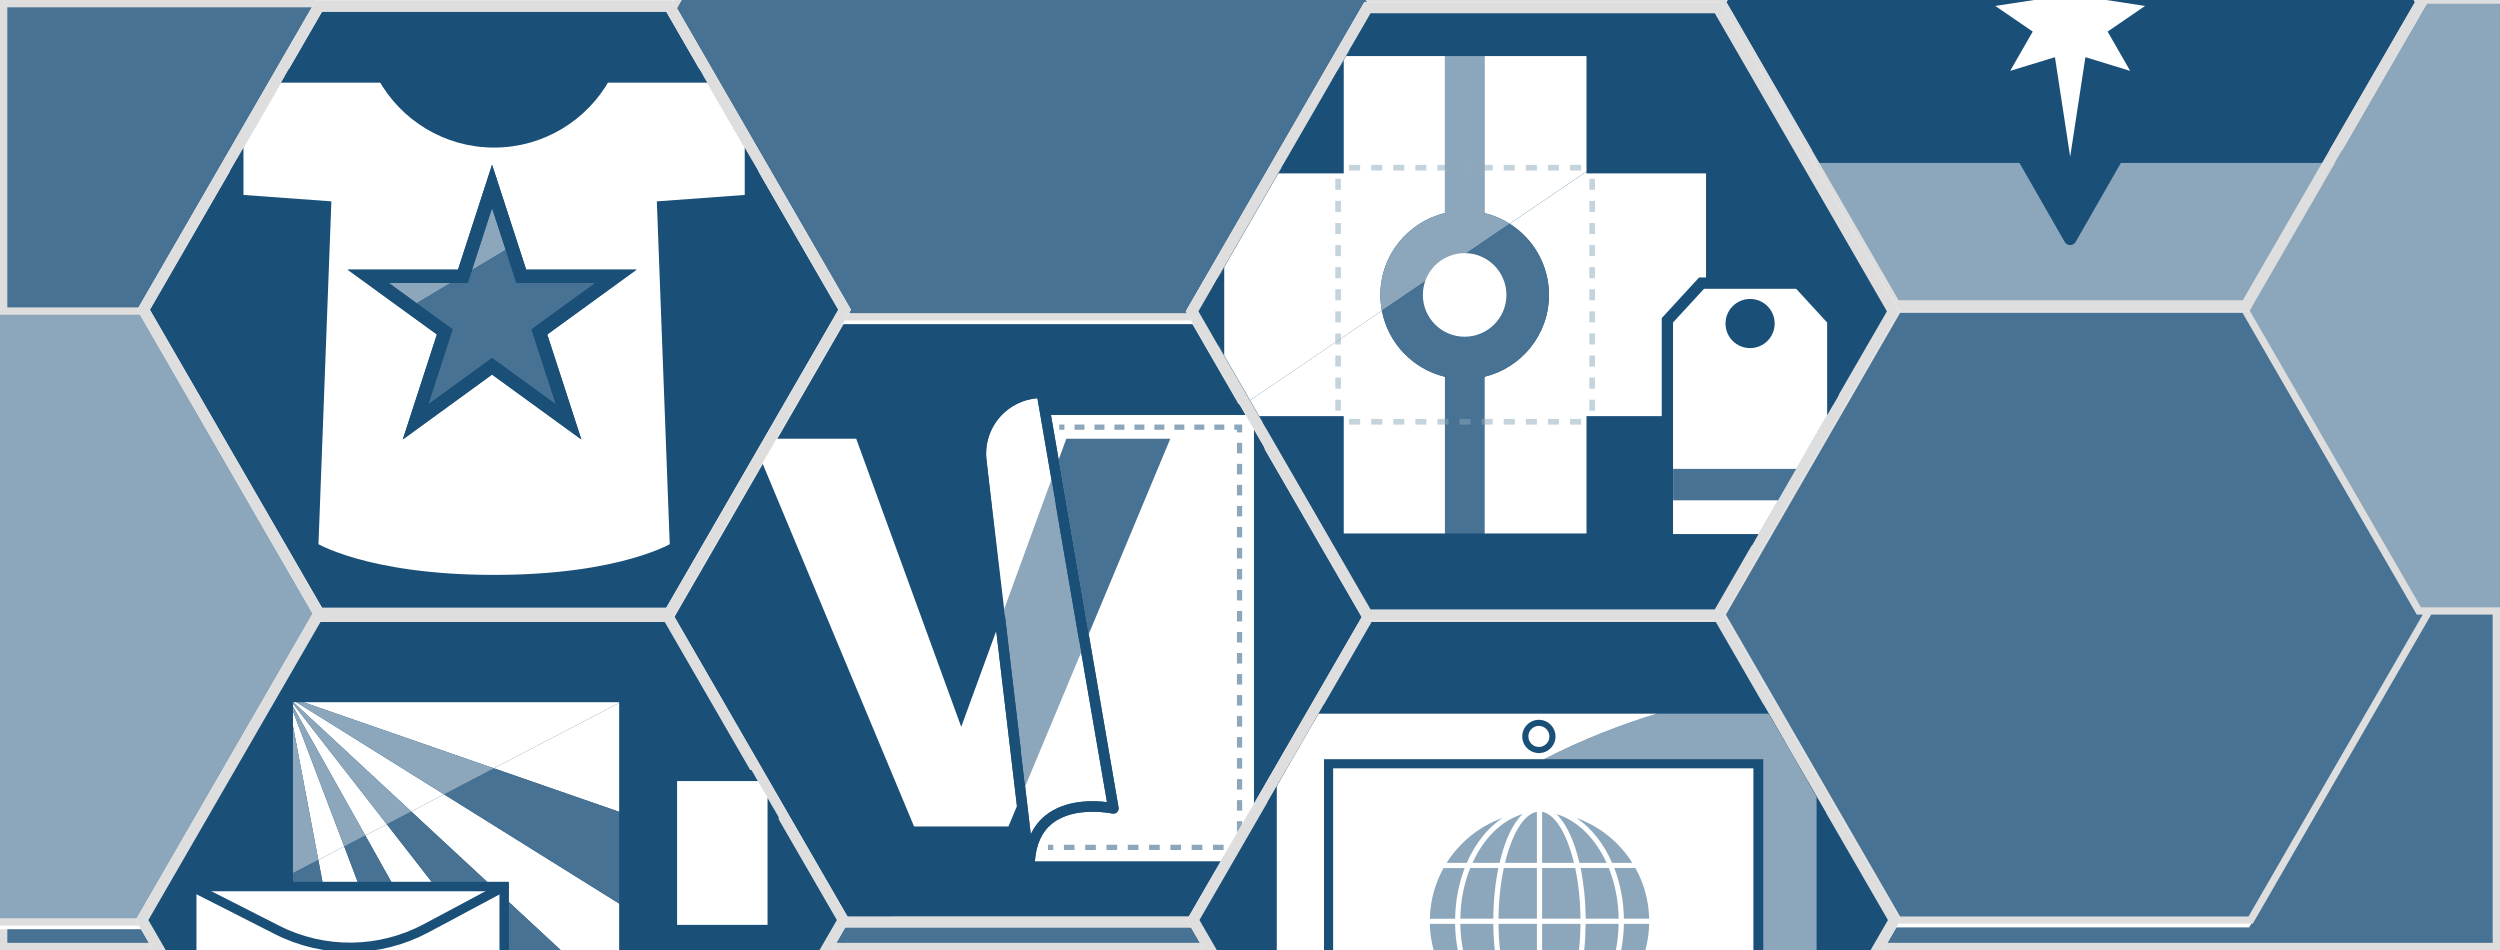 <?xml version="1.0" encoding="utf-8"?>
<!-- Generator: Adobe Illustrator 24.0.2, SVG Export Plug-In . SVG Version: 6.00 Build 0)  -->
<svg version="1.1" id="Layer_1" xmlns="http://www.w3.org/2000/svg" xmlns:xlink="http://www.w3.org/1999/xlink" x="0px" y="0px"
	 viewBox="0 0 413.48 157.15" style="enable-background:new 0 0 413.48 157.15;" xml:space="preserve">
<rect x="0" y="0" width="413.48" height="157.15" fill="#333333" stroke="none"/>
<style type="text/css">
	.st0{fill:#487293;}
	.st1{fill:#DEDEDE;}
	.st2{clip-path:url(#SVGID_2_);}
	.st3{fill:#FFFFFF;}
	.st4{fill:#1A4F78;}
	.st5{clip-path:url(#SVGID_4_);}
	.st6{opacity:0.5;}
	.st7{fill:none;stroke:#1A4F78;stroke-width:0.865;stroke-miterlimit:10;}
	.st8{fill:none;stroke:#1A4F78;stroke-width:0.865;stroke-miterlimit:10;stroke-dasharray:1.761,1.761;}
	.st9{fill:none;stroke:#1A4F78;stroke-width:0.865;stroke-miterlimit:10;stroke-dasharray:1.738,1.738;}
	.st10{fill:none;stroke:#1A4F78;stroke-width:0.865;stroke-miterlimit:10;stroke-dasharray:1.652,1.652;}
	.st11{fill:none;}
	.st12{fill:#8CA7BB;}
	.st13{clip-path:url(#SVGID_6_);}
	.st14{clip-path:url(#SVGID_8_);}
	.st15{clip-path:url(#SVGID_10_);}
	.st16{clip-path:url(#SVGID_12_);}
	.st17{fill:none;stroke:#1A4F78;stroke-width:2.091;stroke-linejoin:round;stroke-miterlimit:10;}
	.st18{fill:#FFFF00;stroke:#486ACC;stroke-width:2.091;stroke-miterlimit:10;}
	.st19{fill:none;stroke:#51595B;stroke-width:1.045;stroke-miterlimit:10;}
	.st20{fill:#1A4F78;stroke:#51595B;stroke-width:1.045;stroke-miterlimit:10;}
	.st21{fill:#FFFFFF;stroke:#1A4F78;stroke-width:2.091;stroke-miterlimit:10;}
	.st22{clip-path:url(#SVGID_14_);}
	.st23{fill:#1A4F78;stroke:#1A4F78;stroke-width:3.022;}
	.st24{clip-path:url(#SVGID_16_);}
	.st25{fill:none;stroke:#1A4F78;stroke-width:2.215;stroke-miterlimit:10;}
	.st26{clip-path:url(#SVGID_18_);}
	.st27{fill:none;stroke:#8CA7BB;stroke-width:0.934;stroke-miterlimit:10;}
	.st28{fill:none;stroke:#8CA7BB;stroke-width:0.934;stroke-miterlimit:10;stroke-dasharray:1.827,1.827;}
	.st29{fill:none;stroke:#1A4F78;stroke-width:1.868;stroke-linecap:round;}
	.st30{fill:#FFFFFF;stroke:#1A4F78;stroke-width:1.868;stroke-linecap:round;}
	.st31{clip-path:url(#SVGID_20_);}
	.st32{fill:#FFFFFF;stroke:#1A4F78;stroke-width:1.828;stroke-linecap:round;}
	.st33{fill:#E0BDD3;}
	.st34{fill:none;stroke:#1A4F78;stroke-width:1.828;stroke-miterlimit:10;}
	.st35{fill:#FFFFFF;stroke:#1A4F78;stroke-width:1.563;}
	.st36{fill:none;stroke:#1A4F78;stroke-width:1.563;stroke-linecap:round;}
</style>
<g>
	<rect x="0.61" y="0.61" class="st0" width="412.27" height="155.94"/>
	<path class="st1" d="M412.27,1.21v154.73H1.21V1.21H412.27 M413.48,0H0v157.15h413.48V0L413.48,0z"/>
</g>
<g>
	<defs>
		<rect id="SVGID_1_" x="0" width="413.48" height="157.15"/>
	</defs>
	<clipPath id="SVGID_2_">
		<use xlink:href="#SVGID_1_"  style="overflow:visible;"/>
	</clipPath>
	<g class="st2">
		<polygon class="st3" points="197.88,51.14 138.85,51.14 109.34,102.26 138.85,153.38 197.88,153.38 227.4,102.26 		"/>
		<g>
			<polygon class="st4" points="139.38,152.47 110.39,102.26 139.38,52.05 197.36,52.05 226.35,102.26 197.36,152.47 			"/>
			<path class="st1" d="M196.83,52.96l28.47,49.3l-28.47,49.3H139.9l-28.47-49.3l28.47-49.3H196.83 M197.88,51.14h-59.03
				l-29.51,51.12l29.51,51.12h59.03l29.51-51.12L197.88,51.14L197.88,51.14z"/>
		</g>
		<g>
			<defs>
				<polygon id="SVGID_3_" points="196.88,52.62 139.95,52.62 111.48,101.92 139.95,151.22 196.88,151.22 225.34,101.92 				"/>
			</defs>
			<clipPath id="SVGID_4_">
				<use xlink:href="#SVGID_3_"  style="overflow:visible;"/>
			</clipPath>
			<g class="st5">
				<path class="st3" d="M207.39,142.49h-36.23c0.19-2.8,1.14-4.92,2.86-6.29c3.73-2.97,9.87-1.66,9.94-1.65
					c0.28,0.06,0.58-0.02,0.78-0.22c0.21-0.2,0.3-0.49,0.26-0.77l-4.93-28.65l-0.22-1.26l-3.94-22.89l-0.81-4.7l-1.28-7.43h33.58
					V142.49z"/>
				<g>
					<path class="st3" d="M172.95,134.84c3.3-2.63,7.93-2.45,10.14-2.18l-4.57-26.54l-9.67,18l1.64,13.89
						C171.08,136.74,171.89,135.68,172.95,134.84z"/>
					<path class="st3" d="M171.58,65.85c-2.36,0.19-4.57,1.28-6.16,3.06c-1.75,1.96-2.57,4.59-2.26,7.19l2.92,25.82l8.5-18.66
						L171.58,65.85z"/>
					<g class="st6">
						<g>
							<line class="st7" x1="173.33" y1="140.15" x2="174.2" y2="140.15"/>
							<line class="st8" x1="175.96" y1="140.15" x2="203.26" y2="140.15"/>
							<polyline class="st7" points="204.14,140.15 205.01,140.15 205.01,139.29 							"/>
							<line class="st9" x1="205.01" y1="137.55" x2="205.01" y2="72.38"/>
							<polyline class="st7" points="205.01,71.51 205.01,70.65 204.14,70.65 							"/>
							<line class="st10" x1="202.49" y1="70.65" x2="176.88" y2="70.65"/>
							<line class="st7" x1="176.05" y1="70.65" x2="175.19" y2="70.65"/>
						</g>
					</g>
					<g>
						<path class="st11" d="M171.58,65.85c-2.36,0.19-4.57,1.28-6.16,3.06c-1.75,1.96-2.57,4.59-2.26,7.19l2.79,23.56l0.13,1.09
							l7.82-21.44L171.58,65.85z"/>
						<path class="st11" d="M172.95,134.84c3.3-2.63,7.93-2.45,10.14-2.18l-4.27-24.77l-9.27,22.2l0.94,7.91
							C171.08,136.74,171.89,135.68,172.95,134.84z"/>
						<path class="st11" d="M175.09,76.04l1.27-3.48h17.2l-13.5,32.34l4.93,28.65c0.05,0.28-0.05,0.57-0.26,0.77
							c-0.21,0.2-0.5,0.28-0.78,0.22c-0.06-0.01-6.21-1.32-9.94,1.65c-1.72,1.37-2.68,3.49-2.86,6.29h36.23V68.62h-33.58
							L175.09,76.04z"/>
						<polygon class="st3" points="167.42,126.76 164.77,104.36 158.98,120.22 141.61,72.56 124.41,72.56 151.18,136.69 
							158.98,136.69 166.79,136.69 168.19,133.33 						"/>
						<polygon class="st0" points="176.36,72.56 175.09,76.04 175.9,80.75 179.84,103.64 180.06,104.9 193.56,72.56 						"/>
						<polygon class="st12" points="178.51,106.11 174.58,83.26 173.9,79.31 166.08,100.75 168.85,124.11 169.55,130.08 
							178.82,107.88 						"/>
						<path class="st4" d="M208.26,66.88h-34.69l-0.41-2.1c-0.08-0.41-0.44-0.7-0.85-0.7c-3.12,0-6.1,1.34-8.17,3.67
							c-2.07,2.33-3.05,5.45-2.69,8.55l3.08,26.06l0.24,2l2.65,22.4l0.78,6.57l1.2,10.12c0.05,0.44,0.42,0.76,0.86,0.76h38
							c0.48,0,0.87-0.39,0.87-0.87v-75.6C209.12,67.27,208.73,66.88,208.26,66.88z M169.55,130.08l-0.71-5.97l-2.76-23.35
							l-0.13-1.09l-2.79-23.56c-0.31-2.61,0.52-5.23,2.26-7.19c1.58-1.78,3.8-2.87,6.16-3.06l2.32,13.47l0.68,3.95l3.93,22.85
							l0.3,1.77l4.27,24.77c-2.2-0.27-6.84-0.44-10.14,2.18c-1.06,0.84-1.87,1.9-2.46,3.15L169.55,130.08z M207.39,142.49h-36.23
							c0.19-2.8,1.14-4.92,2.86-6.29c3.73-2.97,9.87-1.66,9.94-1.65c0.28,0.06,0.58-0.02,0.78-0.22c0.21-0.2,0.3-0.49,0.26-0.77
							l-4.93-28.65l-0.22-1.26l-3.94-22.89l-0.81-4.7l-1.28-7.43h33.58V142.49z"/>
					</g>
				</g>
			</g>
		</g>
	</g>
	<g class="st2">
		<polygon class="st3" points="371.99,51.14 312.96,51.14 283.44,102.26 312.96,153.38 371.99,153.38 401.5,102.26 		"/>
		<g>
			<polygon class="st0" points="313.91,152.17 284.75,101.65 313.91,51.14 372.24,51.14 401.41,101.65 372.24,152.17 			"/>
			<path class="st1" d="M371.89,51.75l28.81,49.91l-28.81,49.91h-57.63l-28.81-49.91l28.81-49.91H371.89 M372.59,50.53h-59.03
				l-29.51,51.12l29.51,51.12h59.03l29.51-51.12L372.59,50.53L372.59,50.53z"/>
		</g>
		<g>
			<defs>
				<polygon id="SVGID_5_" points="370.98,52.62 314.05,52.62 285.59,101.92 314.05,151.22 370.98,151.22 399.45,101.92 				"/>
			</defs>
			<clipPath id="SVGID_6_">
				<use xlink:href="#SVGID_5_"  style="overflow:visible;"/>
			</clipPath>
			<g class="st13">
				<g>
					<g>
						<path class="st11" d="M345.69,65.85c-2.36,0.19-4.57,1.28-6.16,3.06c-1.75,1.96-2.57,4.59-2.26,7.19l2.79,23.56l0.13,1.09
							l7.82-21.44L345.69,65.85z"/>
						<path class="st11" d="M347.05,134.84c3.3-2.63,7.93-2.45,10.14-2.18l-4.27-24.77l-9.27,22.2l0.94,7.91
							C345.18,136.74,345.99,135.68,347.05,134.84z"/>
					</g>
				</g>
			</g>
		</g>
	</g>
	<g class="st2">
		<polygon class="st3" points="198.23,-48.63 139.2,-48.63 109.69,2.49 139.2,53.61 198.23,53.61 227.74,2.49 		"/>
		<g>
			<polygon class="st0" points="140.16,52.4 110.99,1.88 140.16,-48.63 198.48,-48.63 227.65,1.88 198.48,52.4 			"/>
			<path class="st1" d="M198.14-48.03l28.81,49.91l-28.81,49.91h-57.63L111.69,1.88l28.81-49.91H198.14 M198.83-49.24h-59.03
				L110.29,1.88L139.81,53h59.03l29.51-51.12L198.83-49.24L198.83-49.24z"/>
		</g>
		<g>
			<defs>
				<polygon id="SVGID_7_" points="197.22,-47.16 140.29,-47.16 111.83,2.15 140.29,51.45 197.22,51.45 225.69,2.15 				"/>
			</defs>
			<clipPath id="SVGID_8_">
				<use xlink:href="#SVGID_7_"  style="overflow:visible;"/>
			</clipPath>
			<g class="st14">
				<g>
					<g>
						<path class="st11" d="M171.93-33.93c-2.36,0.19-4.57,1.28-6.16,3.06c-1.75,1.96-2.57,4.59-2.26,7.19l2.79,23.56l0.13,1.09
							l7.82-21.44L171.93-33.93z"/>
						<path class="st11" d="M173.3,35.06c3.3-2.63,7.93-2.45,10.14-2.18l-4.27-24.77l-9.27,22.2l0.94,7.91
							C171.42,36.97,172.24,35.91,173.3,35.06z"/>
					</g>
				</g>
			</g>
		</g>
	</g>
	<g class="st2">
		<polygon class="st3" points="24.44,51.44 -34.59,51.44 -64.1,102.56 -34.59,153.68 24.44,153.68 53.95,102.56 		"/>
		<g>
			<polygon class="st12" points="-33.63,152.47 -62.8,101.96 -33.63,51.44 24.7,51.44 53.86,101.96 24.7,152.47 			"/>
			<path class="st1" d="M24.35,52.05l28.81,49.91l-28.81,49.91h-57.63l-28.81-49.91l28.81-49.91H24.35 M25.05,50.84h-59.03
				l-29.51,51.12l29.51,51.12h59.03l29.51-51.12L25.05,50.84L25.05,50.84z"/>
		</g>
		<g>
			<polygon class="st12" points="400.07,101.05 370.9,50.53 400.07,0.02 458.39,0.02 487.56,50.53 458.39,101.05 			"/>
			<path class="st1" d="M458.04,0.63l28.81,49.91l-28.81,49.91h-57.63L371.6,50.53l28.81-49.91H458.04 M458.74-0.59h-59.03
				L370.2,50.53l29.51,51.12h59.03l29.51-51.12L458.74-0.59L458.74-0.59z"/>
		</g>
		<g>
			<defs>
				<polygon id="SVGID_9_" points="23.44,52.92 -33.5,52.92 -61.96,102.22 -33.5,151.53 23.44,151.53 51.9,102.22 				"/>
			</defs>
			<clipPath id="SVGID_10_">
				<use xlink:href="#SVGID_9_"  style="overflow:visible;"/>
			</clipPath>
			<g class="st15">
				<g>
					<g>
						<path class="st11" d="M-1.86,66.15c-2.36,0.19-4.57,1.28-6.16,3.06c-1.75,1.96-2.57,4.59-2.26,7.19l2.79,23.56l0.13,1.09
							l7.82-21.44L-1.86,66.15z"/>
						<path class="st11" d="M-0.49,135.14c3.3-2.63,7.93-2.45,10.14-2.18l-4.27-24.77l-9.27,22.2l0.94,7.91
							C-2.36,137.04-1.55,135.98-0.49,135.14z"/>
					</g>
				</g>
			</g>
		</g>
	</g>
	<g class="st2">
		<polygon class="st3" points="371.99,-50.76 312.96,-50.76 283.44,0.36 312.96,51.48 371.99,51.48 401.5,0.36 		"/>
		<g>
			<polygon class="st4" points="313.48,50.58 284.49,0.36 313.48,-49.85 371.46,-49.85 400.45,0.36 371.46,50.58 			"/>
			<path class="st1" d="M370.94-48.94l28.47,49.3l-28.47,49.3h-56.93l-28.47-49.3l28.47-49.3H370.94 M371.99-50.76h-59.03
				L283.44,0.36l29.51,51.12h59.03L401.5,0.36L371.99-50.76L371.99-50.76z"/>
		</g>
		<g>
			<defs>
				<polygon id="SVGID_11_" points="371.99,-50.76 312.96,-50.76 283.44,0.36 312.96,51.48 371.99,51.48 401.5,0.36 				"/>
			</defs>
			<clipPath id="SVGID_12_">
				<use xlink:href="#SVGID_11_"  style="overflow:visible;"/>
			</clipPath>
			<g class="st16">
				<polyline class="st12" points="402.79,50.63 402.79,25.9 350.17,25.9 342.39,39.49 334.61,25.9 281.99,25.9 281.99,50.46 				
					"/>
				<polyline class="st17" points="281.99,25.9 334.61,25.9 342.39,39.49 350.17,25.9 402.79,25.9 				"/>
				<path class="st18" d="M339.18-6.13"/>
				<g>
					<rect x="343.21" y="-41.68" class="st19" width="2.09" height="1.13"/>
					<rect x="343.21" y="-49.57" class="st20" width="2.09" height="0.24"/>
					<rect x="344.52" y="-31.24" class="st19" width="2.09" height="1.13"/>
					<rect x="344.52" y="-40.32" class="st19" width="2.09" height="0.73"/>
					<rect x="343.21" y="-17.66" class="st19" width="2.09" height="1.24"/>
					<rect x="343.21" y="-29.88" class="st19" width="2.09" height="0.73"/>
					<rect x="344.52" y="-16.33" class="st19" width="2.09" height="0.77"/>
					<polygon class="st0" points="346.61,-0.86 344.52,-0.86 344.52,-14.19 337.3,-12.65 337.3,1.14 347.48,1.14 347.48,-14.83 
						346.61,-14.64 					"/>
					<polygon class="st3" points="344.52,-0.86 346.61,-0.86 346.61,-14.64 344.52,-14.19 					"/>
					<polygon class="st12" points="346.61,-14.64 347.48,-14.83 347.48,-15.56 346.61,-15.56 					"/>
					<polygon class="st12" points="344.52,-15.56 337.3,-15.56 337.3,-12.65 344.52,-14.19 					"/>
					<polygon class="st3" points="346.61,-14.64 346.61,-15.56 344.52,-15.56 344.52,-14.19 					"/>
					<polygon class="st12" points="347.25,-39.59 346.61,-39.59 346.61,-31.24 347.05,-31.24 347.49,-31.68 347.63,-39.42 					"/>
					<polygon class="st12" points="337.61,-39.59 337.12,-39.27 337.29,-31.68 337.73,-31.24 344.52,-31.24 344.52,-39.59 					"/>
					<rect x="344.52" y="-39.59" class="st3" width="2.09" height="8.35"/>
					<rect x="338.34" y="-49.33" class="st12" width="4.87" height="7.64"/>
					<rect x="345.3" y="-49.33" class="st12" width="1.14" height="7.64"/>
					<rect x="343.21" y="-49.33" class="st3" width="2.09" height="7.64"/>
					<rect x="345.3" y="-29.15" class="st12" width="1.14" height="11.49"/>
					<rect x="338.34" y="-29.15" class="st12" width="4.87" height="11.49"/>
					<rect x="343.21" y="-29.15" class="st3" width="2.09" height="11.49"/>
				</g>
				<path class="st4" d="M349.27-30.5c0.19-0.19,0.3-0.45,0.31-0.72l0.16-8.84c0.01-0.41-0.23-0.79-0.6-0.97l-0.6-0.89v-8.46
					c0,0.03-0.47-0.44-1.05-0.44H337.3c-0.58,0-1.05,0.47-1.05,0.44v8.57l-0.76,1.11c-0.3,0.2-0.48,0.54-0.47,0.9l0.19,8.59
					c0.01,0.27,0.12,0.53,0.31,0.72l0.74,0.73v12.1c-0.28,0-0.54,0.11-0.74,0.3c-0.2,0.2-0.31,0.46-0.31,0.74v18.8
					c0,0.58,0.47,1.05,1.05,1.05h12.28c0.58,0,1.05-0.47,1.05-1.05v-18.8c0-0.28-0.11-0.54-0.31-0.74c-0.2-0.19-0.46-0.3-0.74-0.3
					v-12.1L349.27-30.5z M347.48-17.66c0.58,0,1.05,0.47,1.05,1.05c0,0.58-0.47,1.05-1.05,1.05V1.14H337.3v-16.71
					c-0.58,0-1.05-0.47-1.05-1.05c0-0.58,0.47-1.05,1.05-1.05h1.05v-11.49h-1.05c-0.58,0-1.05-0.47-1.05-1.05s0.47-1.05,1.05-1.05
					h0.43l-0.44-0.44l-0.16-7.59l0.49-0.32h-0.31c-0.58,0-1.05-0.47-1.05-1.05s0.47-1.05,1.05-1.05h1.05v-7.64h8.09v7.64h1.05
					c0.58,0,1.05,0.47,1.05,1.05s-0.47,1.05-1.05,1.05h-0.23l0.38,0.18l-0.14,7.74l-0.44,0.44h0.43c0.58,0,1.05,0.47,1.05,1.05
					s-0.47,1.05-1.05,1.05h-1.05v11.49H347.48z"/>
				<path class="st4" d="M337.3-17.66c-0.58,0-1.05,0.47-1.05,1.05c0,0.58,0.47,1.05,1.05,1.05h10.18c0.58,0,1.05-0.47,1.05-1.05
					c0-0.58-0.47-1.05-1.05-1.05h-1.05h-8.09H337.3z"/>
				<path class="st4" d="M347.48-29.15c0.58,0,1.05-0.47,1.05-1.05s-0.47-1.05-1.05-1.05h-0.43h-9.32h-0.43
					c-0.58,0-1.05,0.47-1.05,1.05s0.47,1.05,1.05,1.05h1.05h8.09H347.48z"/>
				<path class="st4" d="M347.48-39.59c0.58,0,1.05-0.47,1.05-1.05s-0.47-1.05-1.05-1.05h-1.05h-8.09h-1.05
					c-0.58,0-1.05,0.47-1.05,1.05s0.47,1.05,1.05,1.05h0.31h9.64H347.48z"/>
				<polygon class="st21" points="342.39,32.84 345.76,10.81 354.54,13.5 349.97,5.54 357.55,0.35 348.47,-1.04 350.51,-9.87 
					342.39,-3.96 334.11,-10.1 336.31,-1.04 327.23,0.35 334.81,5.54 330.24,13.5 339.02,10.81 				"/>
			</g>
		</g>
		<g>
			<path class="st1" d="M370.94-48.94l28.47,49.3l-28.47,49.3h-56.93l-28.47-49.3l28.47-49.3H370.94 M371.99-50.76h-59.03
				L283.44,0.36l29.51,51.12h59.03L401.5,0.36L371.99-50.76L371.99-50.76z"/>
		</g>
	</g>
	<g class="st2">
		<polygon class="st3" points="284.82,101.05 225.8,101.05 196.28,152.17 225.8,203.29 284.82,203.29 314.34,152.17 		"/>
		<g>
			<polygon class="st4" points="226.32,202.38 197.33,152.17 226.32,101.96 284.3,101.96 313.29,152.17 284.3,202.38 			"/>
			<path class="st1" d="M283.78,102.87l28.47,49.3l-28.47,49.3h-56.93l-28.47-49.3l28.47-49.3H283.78 M284.82,101.05H225.8
				l-29.51,51.12l29.51,51.12h59.03l29.51-51.12L284.82,101.05L284.82,101.05z"/>
		</g>
		<g>
			<defs>
				<polygon id="SVGID_13_" points="283.78,102.87 226.84,102.87 198.38,152.17 226.84,201.47 283.78,201.47 312.24,152.17 				"/>
			</defs>
			<clipPath id="SVGID_14_">
				<use xlink:href="#SVGID_13_"  style="overflow:visible;"/>
			</clipPath>
			<g class="st22">
				<rect x="216.18" y="122.71" class="st3" width="80.67" height="59.83"/>
				<path class="st12" d="M242.25,143.57h-3.5c-1.39,2.49-2.2,5.34-2.27,8.38h4.19C240.71,148.93,241.28,146.08,242.25,143.57z"/>
				<path class="st12" d="M272.76,151.94c-0.07-3.03-0.89-5.88-2.27-8.38h-3.5c0.97,2.52,1.54,5.36,1.59,8.38H272.76z"/>
				<path class="st12" d="M248.51,135.28c-3.85,1.38-7.1,4.03-9.25,7.43h3.34C243.99,139.51,246.05,136.91,248.51,135.28z"/>
				<path class="st12" d="M236.48,152.8c0.07,3.03,0.89,5.88,2.27,8.38h3.5c-0.97-2.52-1.54-5.36-1.59-8.38H236.48z"/>
				<path class="st12" d="M268.58,152.8c-0.05,3.02-0.62,5.86-1.59,8.38h3.5c1.39-2.49,2.2-5.34,2.27-8.38H268.58z"/>
				<path class="st12" d="M260.72,169.47c3.85-1.38,7.1-4.03,9.25-7.43h-3.34C265.25,165.23,263.19,167.83,260.72,169.47z"/>
				<path class="st12" d="M260.72,135.28c2.46,1.64,4.52,4.24,5.91,7.43h3.34C267.83,139.3,264.58,136.66,260.72,135.28z"/>
				<path class="st12" d="M248.51,169.47c-2.46-1.64-4.52-4.24-5.91-7.43h-3.34C241.41,165.44,244.66,168.09,248.51,169.47z"/>
				<path class="st12" d="M257.42,134.64c1.62,1.54,2.95,4.4,3.81,8.07h4.48C263.86,138.66,260.9,135.69,257.42,134.64z"/>
				<path class="st12" d="M251.82,134.64c-3.48,1.05-6.44,4.02-8.28,8.07h4.48C248.86,139.04,250.2,136.18,251.82,134.64z"/>
				<path class="st12" d="M267.72,151.94c-0.05-3.03-0.64-5.88-1.64-8.38h-4.66c0.51,2.5,0.81,5.34,0.84,8.38H267.72z"/>
				<path class="st12" d="M241.52,152.8c0.05,3.03,0.64,5.88,1.64,8.38h4.66c-0.51-2.5-0.81-5.34-0.84-8.38H241.52z"/>
				<path class="st12" d="M251.82,170.11c-1.62-1.54-2.95-4.4-3.81-8.07h-4.48C245.38,166.08,248.34,169.05,251.82,170.11z"/>
				<path class="st12" d="M262.25,152.8c-0.03,3.04-0.32,5.87-0.84,8.38h4.66c1-2.49,1.59-5.34,1.64-8.38H262.25z"/>
				<path class="st12" d="M257.42,170.11c3.48-1.05,6.44-4.02,8.29-8.07h-4.48C260.37,165.71,259.04,168.56,257.42,170.11z"/>
				<path class="st12" d="M246.98,151.94c0.03-3.04,0.32-5.87,0.84-8.38h-4.66c-1,2.49-1.59,5.34-1.64,8.38H246.98z"/>
				<path class="st12" d="M254.19,151.94v-8.38h-5.47c-0.53,2.51-0.85,5.36-0.88,8.38H254.19z"/>
				<path class="st12" d="M254.19,134.26c-2.19,0.39-4.13,3.7-5.27,8.45h5.27V134.26z"/>
				<path class="st12" d="M261.4,151.94c-0.03-3.01-0.34-5.87-0.88-8.38h-5.47v8.38H261.4z"/>
				<path class="st12" d="M255.05,152.8v8.38h5.47c0.53-2.51,0.85-5.36,0.88-8.38H255.05z"/>
				<path class="st12" d="M260.32,162.03h-5.27v8.45C257.24,170.1,259.18,166.79,260.32,162.03z"/>
				<path class="st12" d="M260.32,142.71c-1.14-4.75-3.09-8.06-5.27-8.45v8.45H260.32z"/>
				<path class="st12" d="M254.19,170.49v-8.45h-5.27C250.06,166.79,252,170.1,254.19,170.49z"/>
				<path class="st12" d="M247.84,152.8c0.03,3.01,0.34,5.87,0.88,8.38h5.47v-8.38H247.84z"/>
				<path class="st23" d="M211.17,186.85v-68.82h89.28v68.82H211.17z M291.51,179.31v-53.74h-72.53v53.74H291.51z"/>
				<g>
					<path class="st12" d="M212.37,186.85h88.08v-68.82h-26.43c-5.76,1.76-12.19,4.2-18.67,7.54h36.28v53.74h-72.66v-11.93
						C216.09,173.13,213.82,179.6,212.37,186.85z M242.45,180.4h24.64v5.41h-24.64V180.4z"/>
					<path class="st3" d="M218.98,125.57v41.81c-2.89,5.75-5.16,12.22-6.61,19.47h-1.2v-68.82h62.85
						c-5.76,1.76-12.19,4.2-18.67,7.54H218.98z"/>
				</g>
				<g>
					<rect x="242.98" y="180.99" class="st3" width="23.63" height="4.4"/>
					<path class="st4" d="M266.11,181.49v3.39h-22.62v-3.39H266.11 M267.12,180.48h-24.64v5.41h24.64V180.48L267.12,180.48z"/>
				</g>
				<g>
					<circle class="st3" cx="254.52" cy="121.8" r="2.25"/>
					<path class="st4" d="M254.52,120.06c0.96,0,1.74,0.78,1.74,1.74c0,0.96-0.78,1.74-1.74,1.74s-1.74-0.78-1.74-1.74
						C252.77,120.84,253.56,120.06,254.52,120.06 M254.52,119.05c-1.52,0-2.75,1.23-2.75,2.75c0,1.52,1.23,2.75,2.75,2.75
						s2.75-1.23,2.75-2.75C257.26,120.28,256.03,119.05,254.52,119.05L254.52,119.05z"/>
				</g>
			</g>
		</g>
	</g>
	<g class="st2">
		<polygon class="st3" points="111.24,0.11 52.21,0.11 22.69,51.23 52.21,102.35 111.24,102.35 140.75,51.23 		"/>
		<g>
			<polygon class="st4" points="110.19,1.93 53.26,1.93 24.79,51.23 53.26,100.53 110.19,100.53 138.65,51.23 			"/>
			<path class="st1" d="M111.24,0.11H52.21L22.69,51.23l29.51,51.12h59.03l29.51-51.12L111.24,0.11z M53.26,100.53l-28.47-49.3
				l28.47-49.3h56.93l28.47,49.3l-28.47,49.3H53.26z"/>
		</g>
		<g>
			<defs>
				<polygon id="SVGID_15_" points="110.19,1.93 53.26,1.93 24.79,51.23 53.26,100.53 110.19,100.53 138.65,51.23 				"/>
			</defs>
			<clipPath id="SVGID_16_">
				<use xlink:href="#SVGID_15_"  style="overflow:visible;"/>
			</clipPath>
			<g class="st24">
				<path class="st3" d="M124.29,12.74h-0.78v-0.18H99.92c-1.77,3.2-4.36,5.88-7.49,7.77c-3.13,1.88-6.79,2.97-10.71,2.97
					s-7.58-1.08-10.71-2.97c-3.13-1.88-5.72-4.57-7.49-7.77H39.16v20.71l14.5,1.06L52.7,59.9l-1.16,30.75c0,0,8.7,5.54,30.18,5.54
					c21.49,0,30.18-5.54,30.18-5.54l-2.12-56.32l14.5-1.06V12.74z M96.15,72.68L81.38,61.95L66.62,72.68l5.64-17.36l-5.4-3.92
					l-9.36-6.8h18.25l5.64-17.36l4.2,12.93l0,0l1.44,4.43h18.25L90.51,55.32L96.15,72.68z"/>
				<polygon class="st12" points="64.31,46.81 68.92,50.16 74.51,46.81 				"/>
				<polygon class="st12" points="81.38,34.41 78.04,44.69 83.64,41.33 				"/>
				<polygon class="st0" points="70.83,66.88 81.38,59.21 91.94,66.88 87.91,54.48 98.46,46.81 85.41,46.81 83.64,41.33 
					78.04,44.69 77.35,46.81 74.51,46.81 68.92,50.16 74.86,54.48 				"/>
				<polygon class="st4" points="75.75,44.59 57.5,44.59 66.86,51.4 68.92,50.16 64.31,46.81 74.51,46.81 78.04,44.69 81.38,34.41 
					83.64,41.33 85.58,40.16 81.38,27.24 				"/>
				<polygon class="st4" points="78.04,44.69 74.51,46.81 77.35,46.81 				"/>
				<polygon class="st4" points="85.41,46.81 98.46,46.81 87.91,54.48 91.94,66.88 81.38,59.21 70.83,66.88 74.86,54.48 
					68.92,50.16 66.86,51.4 72.26,55.32 66.62,72.68 81.38,61.95 96.15,72.68 90.51,55.32 105.27,44.59 87.02,44.59 85.58,40.16 
					83.64,41.33 				"/>
				<path class="st25" d="M99.92,12.56c-1.77,3.2-4.36,5.88-7.49,7.77c-3.13,1.88-6.79,2.97-10.71,2.97
					c-3.92,0-7.58-1.08-10.71-2.97c-3.13-1.88-5.72-4.57-7.49-7.77H39.16v20.71l14.5,1.06l-2.12,56.32c0,0,8.7,5.54,30.18,5.54
					s30.18-5.54,30.18-5.54l-2.12-56.32l14.5-1.06V12.56H99.92z"/>
			</g>
		</g>
	</g>
	<g class="st2">
		<polygon class="st3" points="284.66,0.37 225.64,0.37 196.12,51.49 225.64,102.61 284.66,102.61 314.18,51.49 		"/>
		<g>
			<polygon class="st4" points="226.16,101.7 197.17,51.49 226.16,1.28 284.14,1.28 313.13,51.49 284.14,101.7 			"/>
			<path class="st1" d="M283.61,2.19l28.47,49.3l-28.47,49.3h-56.93l-28.47-49.3l28.47-49.3H283.61 M284.66,0.37h-59.03
				l-29.51,51.12l29.51,51.12h59.03l29.51-51.12L284.66,0.37L284.66,0.37z"/>
		</g>
		<g>
			<defs>
				<polygon id="SVGID_17_" points="283.66,2.19 226.73,2.19 198.26,51.49 226.73,100.79 283.66,100.79 312.12,51.49 				"/>
			</defs>
			<clipPath id="SVGID_18_">
				<use xlink:href="#SVGID_17_"  style="overflow:visible;"/>
			</clipPath>
			<g class="st26">
				<path class="st3" d="M263.33,27.74L263.33,27.74l-13.63,9.27c3.89,2.47,6.49,6.81,6.49,11.77c0,6.57-4.56,12.07-10.68,13.54
					V88.3h-6.52V62.32c-5.29-1.27-9.41-5.55-10.43-10.93l-27.02,18.37h19.77v19.4h42.02v-19.4h19.77V27.74H263.33z"/>
				<path class="st3" d="M228.3,48.78c0-6.57,4.56-12.07,10.68-13.54V9.25h6.52v25.98c1.51,0.36,2.92,0.97,4.19,1.77l13.63-9.27
					V8.34h-42.02v19.4h-19.77v42.02l0,0l27.02-18.37C228.39,50.54,228.3,49.67,228.3,48.78z"/>
				<path class="st12" d="M245.5,35.24V9.25h-6.52v25.98c-6.12,1.47-10.68,6.97-10.68,13.54c0,0.89,0.09,1.76,0.25,2.61l10.43-7.09
					l6.52-4.43l4.19-2.85C248.42,36.21,247.01,35.6,245.5,35.24z"/>
				<path class="st0" d="M249.69,37.01l-4.19,2.85l-6.52,4.43l-10.43,7.09c1.02,5.38,5.13,9.66,10.43,10.93V88.3h6.52V62.32
					c6.12-1.47,10.68-6.97,10.68-13.54C256.18,43.82,253.59,39.48,249.69,37.01z"/>
				<g class="st6">
					<g>
						<line class="st27" x1="220.37" y1="27.74" x2="221.31" y2="27.74"/>
						<line class="st28" x1="223.13" y1="27.74" x2="262.41" y2="27.74"/>
						<line class="st27" x1="263.33" y1="27.74" x2="264.26" y2="27.74"/>
					</g>
				</g>
				<g class="st6">
					<g>
						<line class="st27" x1="220.37" y1="69.76" x2="221.31" y2="69.76"/>
						<line class="st28" x1="223.13" y1="69.76" x2="262.41" y2="69.76"/>
						<line class="st27" x1="263.33" y1="69.76" x2="264.26" y2="69.76"/>
					</g>
				</g>
				<g class="st6">
					<g>
						<line class="st27" x1="221.31" y1="26.81" x2="221.31" y2="27.74"/>
						<line class="st28" x1="221.31" y1="29.57" x2="221.31" y2="68.85"/>
						<line class="st27" x1="221.31" y1="69.76" x2="221.31" y2="70.7"/>
					</g>
				</g>
				<g class="st6">
					<g>
						<line class="st27" x1="263.33" y1="26.81" x2="263.33" y2="27.74"/>
						<line class="st28" x1="263.33" y1="29.57" x2="263.33" y2="68.85"/>
						<line class="st27" x1="263.33" y1="69.76" x2="263.33" y2="70.7"/>
					</g>
				</g>
				<circle class="st3" cx="242.24" cy="48.78" r="6.91"/>
				<polygon class="st29" points="263.33,69.76 283.1,69.76 283.1,27.74 263.33,27.74 263.33,8.34 221.31,8.34 221.31,27.74 
					201.54,27.74 201.54,69.76 221.31,69.76 221.31,89.17 263.33,89.17 				"/>
				<path class="st30" d="M297.48,46.83h-16.06l-5.65,6.15v36.29h27.36V52.98L297.48,46.83z M289.45,56.64
					c-1.73,0-3.13-1.4-3.13-3.13c0-1.73,1.4-3.13,3.13-3.13c1.73,0,3.13,1.4,3.13,3.13C292.58,55.24,291.18,56.64,289.45,56.64z"/>
				
					<rect x="286.87" y="67.4" transform="matrix(-1.836970e-16 1 -1 -1.836970e-16 369.627 -209.324)" class="st0" width="5.21" height="25.51"/>
			</g>
		</g>
	</g>
	<g class="st2">
		<polygon class="st3" points="110.99,101.05 51.96,101.05 22.45,152.17 51.96,203.29 110.99,203.29 140.5,152.17 		"/>
		<g>
			<polygon class="st4" points="52.49,202.38 23.5,152.17 52.49,101.96 110.47,101.96 139.46,152.17 110.47,202.38 			"/>
			<path class="st1" d="M109.94,102.87l28.47,49.3l-28.47,49.3H53.01l-28.47-49.3l28.47-49.3H109.94 M110.99,101.05H51.96
				l-29.51,51.12l29.51,51.12h59.03l29.51-51.12L110.99,101.05L110.99,101.05z"/>
		</g>
		<g>
			<defs>
				<polygon id="SVGID_19_" points="110.15,102.87 53.22,102.87 24.75,152.17 53.22,201.47 110.15,201.47 138.61,152.17 				"/>
			</defs>
			<clipPath id="SVGID_20_">
				<use xlink:href="#SVGID_19_"  style="overflow:visible;"/>
			</clipPath>
			<g class="st31">
				<rect x="111.07" y="128.27" class="st32" width="16.79" height="25.61"/>
				<g>
					<polygon class="st3" points="63.97,136.32 47.54,115.22 60.41,138.17 					"/>
					<polygon class="st3" points="73.44,131.38 47.54,115.22 68.01,134.21 					"/>
					<polygon class="st3" points="103.32,115.78 103.32,115.22 47.54,115.22 81.68,127.07 					"/>
					<polygon class="st3" points="56.93,139.99 47.54,115.22 52.65,142.23 					"/>
					<polygon class="st3" points="103.32,115.78 81.68,127.07 103.08,134.5 103.08,149.87 73.44,131.38 68.01,134.21 103.08,166.73 
						103.08,186.55 63.97,136.32 60.41,138.17 92.46,195.33 103.32,195.33 					"/>
					<polygon class="st3" points="56.93,139.99 52.65,142.23 62.68,195.33 84.57,195.33 77.89,195.25 					"/>
					<polygon class="st0" points="103.08,149.87 103.08,134.5 81.68,127.07 73.44,131.38 					"/>
					<polygon class="st12" points="81.68,127.07 47.54,115.22 73.44,131.38 					"/>
					<polygon class="st0" points="103.08,186.55 103.08,166.73 68.01,134.21 63.97,136.32 					"/>
					<polygon class="st12" points="68.01,134.21 47.54,115.22 63.97,136.32 					"/>
					<polygon class="st33" points="92.52,195.44 92.46,195.33 84.57,195.33 					"/>
					<polygon class="st0" points="56.93,139.99 77.89,195.25 84.57,195.33 92.46,195.33 60.41,138.17 					"/>
					<polygon class="st12" points="60.41,138.17 47.54,115.22 56.93,139.99 					"/>
					<polygon class="st33" points="62.7,195.44 62.68,195.33 47.54,195.33 					"/>
					<polygon class="st12" points="47.54,115.22 47.54,144.89 52.65,142.23 					"/>
					<polygon class="st0" points="47.54,144.89 47.54,195.33 62.68,195.33 52.65,142.23 					"/>
					<rect x="47.54" y="115.22" class="st34" width="55.78" height="80.12"/>
				</g>
				<rect x="31.71" y="146.63" class="st35" width="51.68" height="21.54"/>
				<path class="st36" d="M31.71,146.63l14.09,7.16c7.77,3.95,16.97,3.85,24.66-0.25l12.93-6.91"/>
			</g>
		</g>
	</g>
</g>
</svg>
